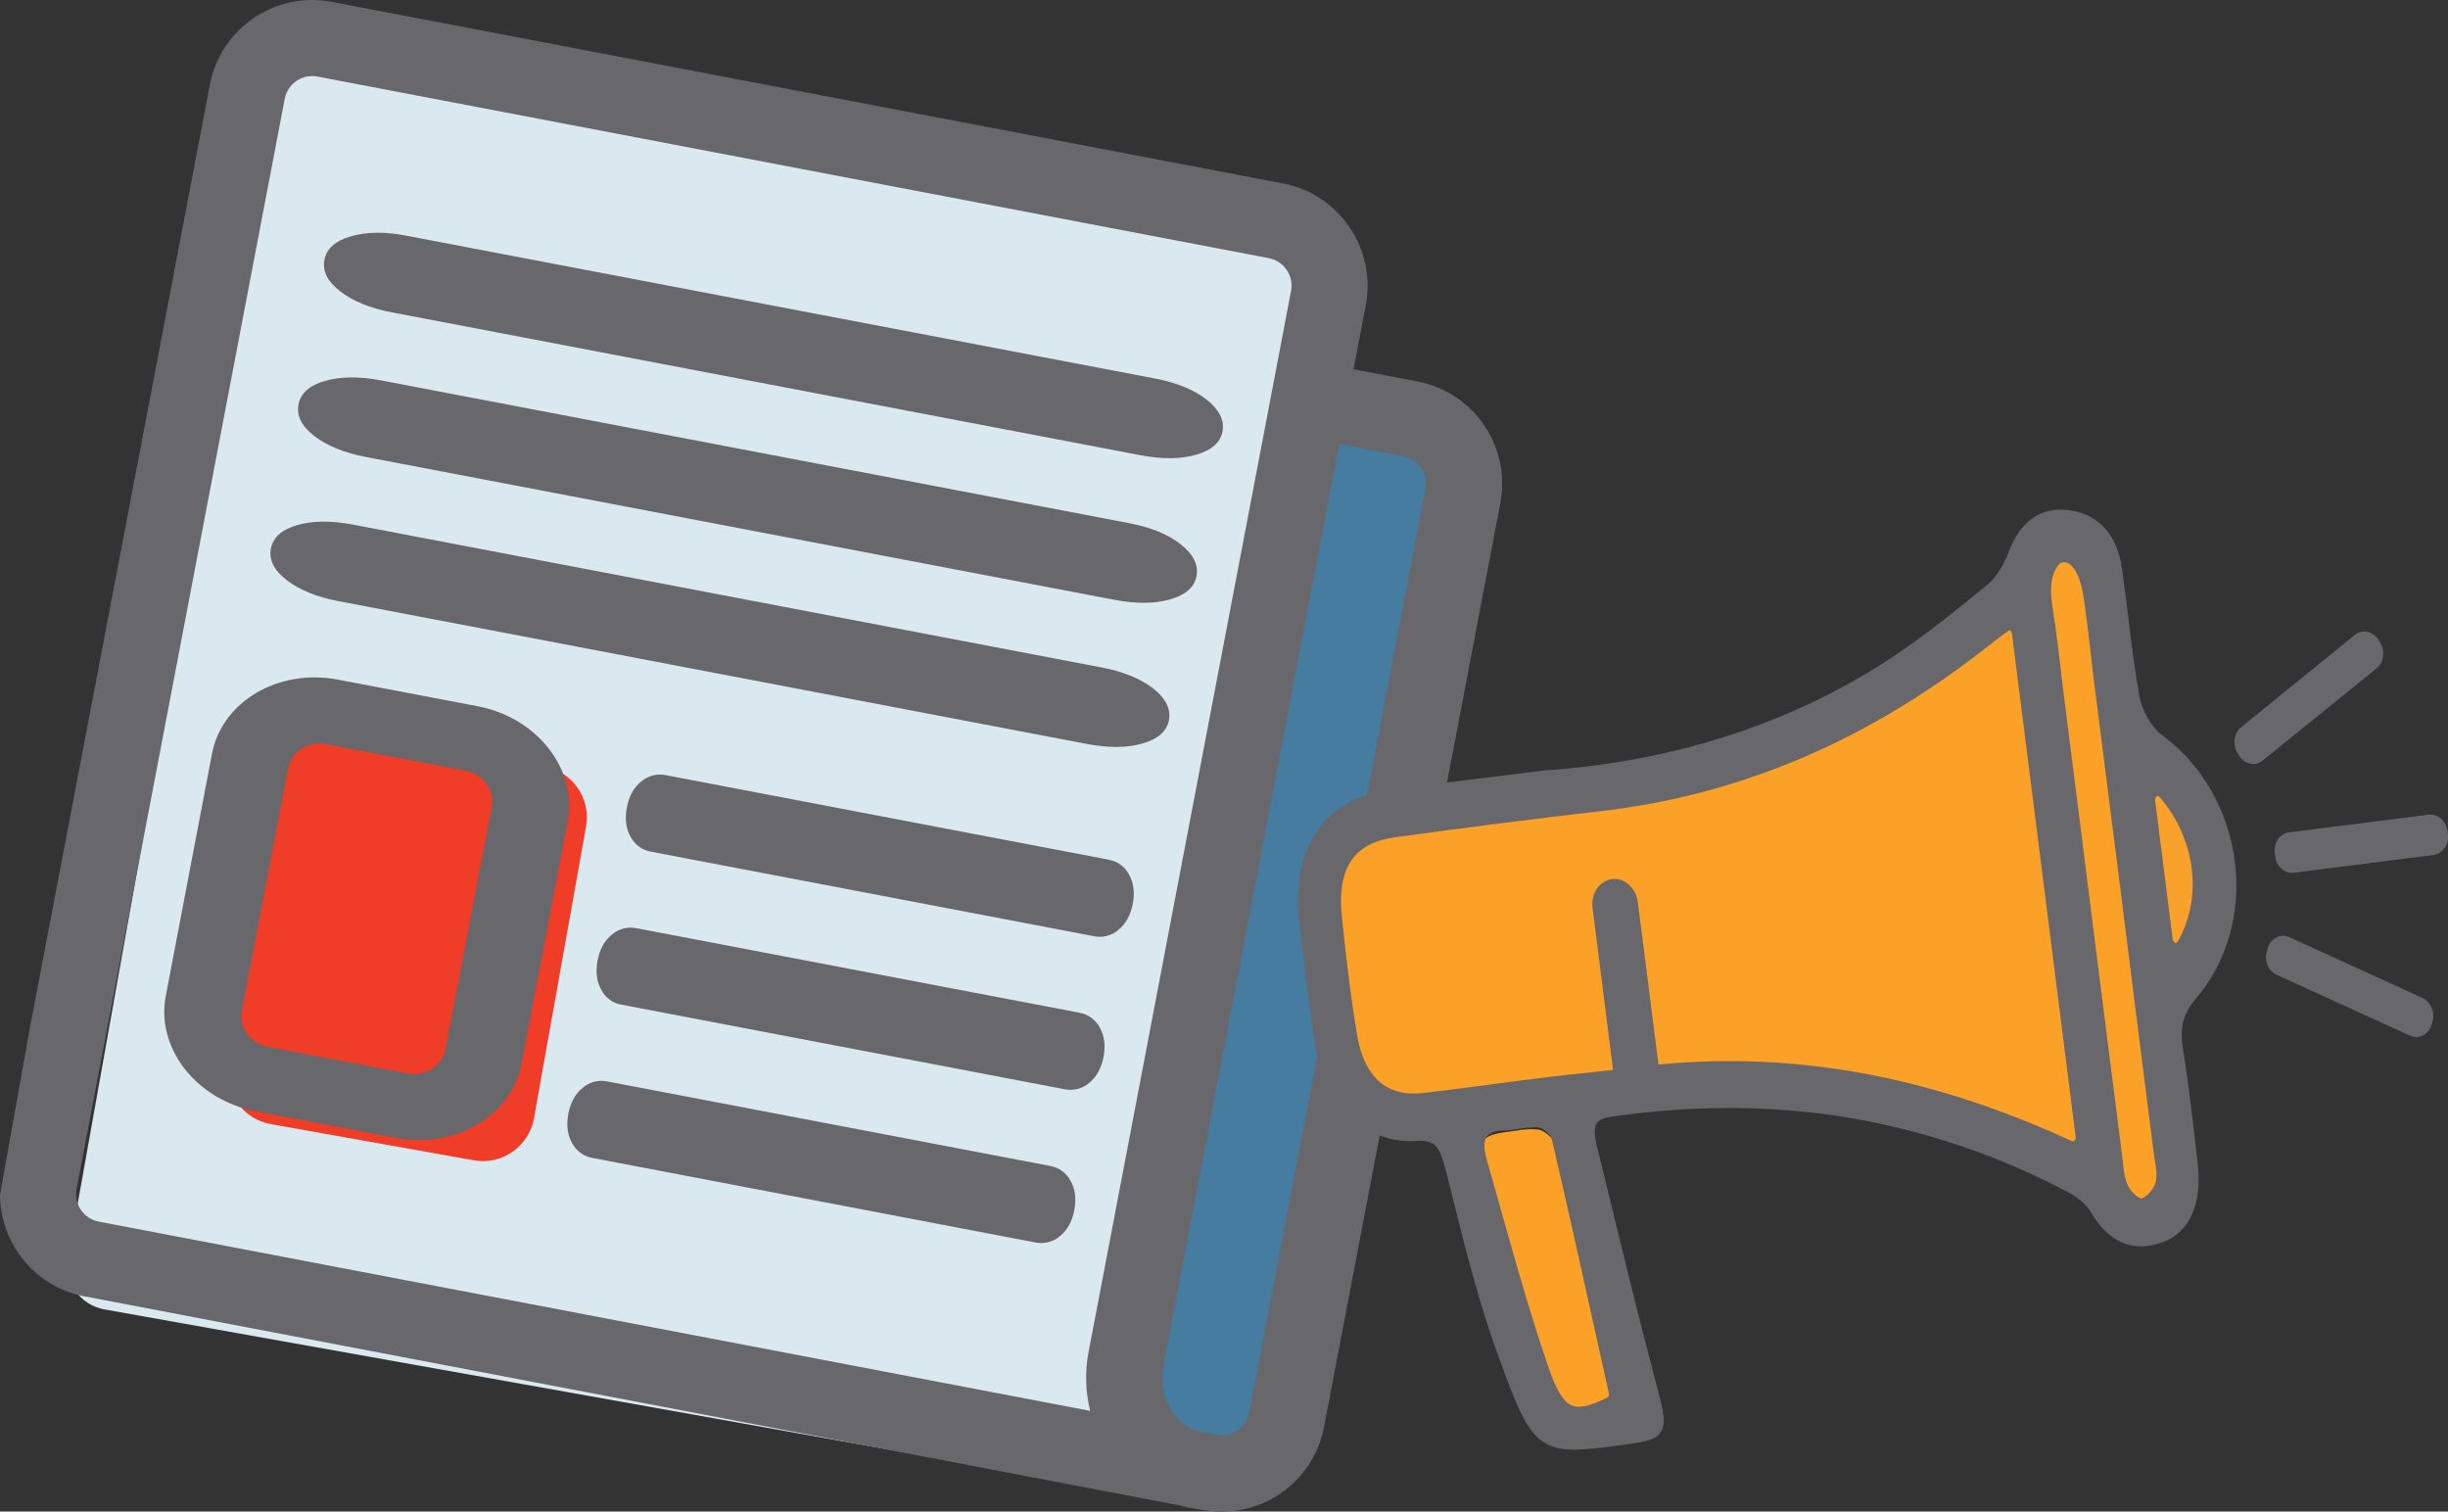 <?xml version="1.0" encoding="utf-8"?>
<!-- Generator: Adobe Illustrator 25.3.1, SVG Export Plug-In . SVG Version: 6.00 Build 0)  -->
<svg version="1.1" id="Layer_1" xmlns="http://www.w3.org/2000/svg" xmlns:xlink="http://www.w3.org/1999/xlink" x="0px" y="0px"
	 viewBox="0 0 1481.2 914.5" style="enable-background:new 0 0 1481.2 914.5;" xml:space="preserve">
<rect x="0" y="0" width="1481.2" height="914.5" fill="#333333" stroke="none"/>
<style type="text/css">
	.st0{fill:#DAE9EF;}
	.st1{fill:#EF3D28;}
	.st2{fill:#467C9F;}
	.st3{clip-path:url(#SVGID_2_);}
	.st4{clip-path:url(#SVGID_4_);}
	.st5{fill:#68676B;}
	.st6{fill:#FFFFFF;}
	.st7{fill:#FBA128;}
	.st8{fill:#F9A12A;}
</style>
<g id="Layer_2_1_">
	<g id="Layer_1-2">
		<path class="st0" d="M198.4,34.7l596.2,106.5c14.7,2.6,24.5,16.7,21.9,31.4L690.7,876.8c-2.6,14.7-16.7,24.5-31.4,21.9L63.1,792.2
			c-14.7-2.6-24.5-16.7-21.9-31.4L167,56.6C169.6,41.9,183.7,32.1,198.4,34.7z"/>
		<path class="st1" d="M206.4,441.7l122.8,21.9c17.1,3.1,28.5,19.4,25.4,36.5l-31.5,176.5c-3.1,17.1-19.4,28.5-36.5,25.4
			l-122.8-21.9c-17.1-3.1-28.5-19.4-25.4-36.5l31.5-176.5C173,450,189.3,438.7,206.4,441.7z"/>
		<path class="st2" d="M838.8,261.6L838.8,261.6c20.4,3.6,34,23.1,30.4,43.5l-96.6,540.8c-3.6,20.4-23.1,34-43.5,30.3l0,0
			c-20.4-3.6-34-23.1-30.3-43.5l96.6-540.8C798.9,271.5,818.4,257.9,838.8,261.6z"/>
		<g id="News">
			<g>
				<defs>
					
						<rect id="SVGID_1_" x="61.3" y="46.7" transform="matrix(0.176 -0.984 0.984 0.176 -68.165 838.858)" width="811.3" height="826.9"/>
				</defs>
				<clipPath id="SVGID_2_">
					<use xlink:href="#SVGID_1_"  style="overflow:visible;"/>
				</clipPath>
				<g class="st3">
					<g>
						<defs>
							
								<rect id="SVGID_3_" x="61.3" y="46.7" transform="matrix(0.176 -0.984 0.984 0.176 -68.166 838.869)" width="811.3" height="826.9"/>
						</defs>
						<clipPath id="SVGID_4_">
							<use xlink:href="#SVGID_3_"  style="overflow:visible;"/>
						</clipPath>
						<g class="st4">
							<path class="st5" d="M857.8,230.8l-38.8-7.4l7.4-38.8c6.4-34.1-15.9-67-50-73.6L200.6,1.1c-34.1-6.4-67,15.9-73.6,50
								L1.1,710.8c-6.4,34.1,15.9,67,50,73.5l662.6,126.5c1.7,0.5,3.4,1,5.2,1.3l8.6,1.4c34.1,6.4,67-15.9,73.6-50l106.7-559
								C914.3,270.3,891.9,237.4,857.8,230.8 M724.2,865.9c-14.8-4.9-23.5-21.9-20.3-39.6l106.4-557.7l38.8,7.4
								c9.1,1.8,15.1,10.6,13.4,19.7l-106.7,559c-1.8,9.1-10.6,15.1-19.7,13.4L724.2,865.9z M659.6,853.6L59.7,739.1
								c-9.1-1.8-15.1-10.6-13.4-19.7L172.3,59.7c1.8-9.1,10.6-15.1,19.7-13.4l575.8,109.9c9.1,1.8,15.1,10.6,13.4,19.7L658.6,818.3
								C656.4,830,656.8,842,659.6,853.6"/>
							<path class="st5" d="M289.1,427.3l-84.6-16.1c-36-6.9-70.1,13.2-76.2,44.7l-28,146.7c-6,31.5,18.4,62.8,54.4,69.7l84.6,16.1
								c36,6.9,70.2-13.2,76.2-44.7l28-146.7C349.5,465.5,325.1,434.2,289.1,427.3 M297.5,488.2l-28,146.7
								c-2,10.1-12.2,16.6-22.8,14.6l-84.6-16.1c-10.6-2-17.7-11.9-15.8-21.9l28-146.7c1.9-10.1,12.2-16.6,22.8-14.6l84.6,16.1
								C292.4,468.3,299.4,478.2,297.5,488.2"/>
							<path class="st5" d="M381.5,506.2c-2.8-5-3.5-10.9-2.2-17.7s4.1-12,8.6-15.6c4.1-3.6,9.7-5,15-3.9l267.8,51.1
								c5.4,0.9,10,4.3,12.5,9.1c2.8,5.1,3.5,11,2.2,17.7s-4.2,12-8.6,15.6c-4.1,3.6-9.7,5.1-15,3.9L394,515.3
								C388.6,514.4,384,511,381.5,506.2"/>
							<path class="st5" d="M363.8,598.8c-2.8-5-3.5-10.9-2.2-17.7s4.1-12,8.6-15.6c4.1-3.6,9.7-5,15-3.9L653,612.7
								c5.4,0.9,10,4.3,12.5,9.1c2.8,5.1,3.5,11,2.2,17.7s-4.2,12-8.6,15.6c-4.1,3.6-9.7,5-15,3.9l-267.8-51.1
								C370.9,607.1,366.3,603.7,363.8,598.8"/>
							<path class="st5" d="M346.1,691.5c-2.8-5-3.5-10.9-2.2-17.7s4.1-12,8.6-15.6c4.1-3.6,9.7-5,15-3.9l267.8,51.1
								c5.4,0.9,10,4.3,12.5,9.1c2.8,5,3.5,11,2.2,17.7s-4.1,12-8.6,15.6c-4.1,3.6-9.7,5-15,3.9l-267.8-51.1
								C353.2,699.7,348.6,696.3,346.1,691.5"/>
							<path class="st5" d="M213.6,317.4l452.8,86.4c13.2,2.5,23.7,6.8,31.3,12.7s10.8,12.3,9.6,19.1s-6.6,11.5-15.9,14.2
								s-20.6,2.8-33.8,0.3l-452.8-86.4c-13.2-2.5-23.6-6.8-31.3-12.7s-10.9-12.3-9.6-19.1s6.6-11.5,15.9-14.2
								S200.4,314.9,213.6,317.4"/>
							<path class="st5" d="M230.3,230.1l452.8,86.4c13.2,2.5,23.7,6.8,31.3,12.8s10.8,12.3,9.6,19.1s-6.6,11.5-15.9,14.2
								s-20.6,2.8-33.8,0.3l-452.8-86.4c-13.2-2.5-23.6-6.8-31.3-12.7s-10.9-12.3-9.6-19.1s6.6-11.5,15.9-14.2
								S217.1,227.6,230.3,230.1"/>
							<path class="st5" d="M245.9,142.6L698.8,229c13.2,2.5,23.7,6.8,31.3,12.8s10.8,12.3,9.6,19.1s-6.6,11.5-15.9,14.2
								s-20.6,2.8-33.8,0.3l-452.8-86.4c-13.2-2.5-23.6-6.8-31.3-12.7s-10.9-12.3-9.6-19.1s6.6-11.5,15.9-14.2
								S232.7,140,245.9,142.6"/>
						</g>
					</g>
				</g>
			</g>
		</g>
		<g id="J4JWyJ.tif">
			<path class="st6" d="M967.9,545c-0.2,0-0.4-0.1-0.6-0.2c0.3,4.3,1,8.5,1.9,12.7C968.5,553.4,968.1,549.2,967.9,545z"/>
			<path class="st7" d="M999.8,648.4c89.7-8.9,176.3,18.1,261.2,57.9l-41.4-327c-2.5-0.1-4-0.7-4.8-0.1c-4.2,2.8-8.2,5.9-12.2,9
				c-71.1,55.9-149.6,90.5-236.7,100.6c-42.3,4.9-84.6,10.3-126.8,16.1c-26.5,3.7-37.7,20.1-34.6,50.7c2.5,24.1,5.3,48.3,9.4,72.2
				c4.5,26.6,19.4,40,42.6,37.3c35-4.1,70.4-8.8,105.4-12.2L999.8,648.4z"/>
			<path class="st7" d="M1288.7,528.8c7.3,57.4,14.5,114.8,21.8,172.2c0.8,6.5,2.9,13.7,0.9,19.5c-1.7,5.1-7.6,10.8-12.6,12.1
				c-3.5,0.9-10.5-4.5-12.8-8.7c-3-5.5-3.2-12.7-4-19.2c-14.2-111.9-27.3-223.9-42.5-335.7c-1.2-9-1.4-17.6,1.3-25.5
				c2-6,8.4-9.3,14.4-7.3c2.4,0.8,4.4,2.3,5.8,4.3c11.7,17,9.6,44.6,12.1,64C1278.3,445.9,1283.5,487.3,1288.7,528.8z"/>
			<path class="st7" d="M976.9,834.9c2.5,11.2-3.5,22.2-13.2,24.2c-11.8,2.5-23-9.3-30.2-29.9c-14.2-40.5-25-82.4-37.2-123.7
				c-3.8-13,0.2-18.4,12.4-20.2c8.6-1.2,14.6-2.6,21.8-1.9c3.6,0.4,9.3,4.9,10.2,8.6C951.3,737.8,966.6,788.8,976.9,834.9z"/>
			<path class="st8" d="M1299.8,471.7c33.4,29.6,39,76.9,13.7,108.5L1299.8,471.7z"/>
		</g>
		<path class="st5" d="M1465.8,603.8l-80.6-36.8c-2.4-1.1-5.1-1.1-7.5,0c-2.7,1.3-4.7,3.7-5.5,6.5l-0.6,1.9
			c-1.7,5.7,0.9,12.2,6,14.4l80.6,36.8c1.2,0.6,2.5,0.8,3.8,0.8c1.3,0,2.5-0.3,3.7-0.8c2.7-1.3,4.7-3.7,5.5-6.5l0.6-1.9
			C1473.5,612.6,1470.8,606.1,1465.8,603.8z"/>
		<path class="st5" d="M1440.2,388.9l-1-1.7c-1.5-2.6-4.1-4.4-7-5c-2.6-0.5-5.2,0.2-7.3,1.9L1356,440c-4.3,3.5-5.3,10.4-2.2,15.5
			l1,1.7c1.5,2.6,4.1,4.4,7,4.9c0.5,0.1,1,0.1,1.6,0.1c2.1,0,4.1-0.7,5.7-2.1l68.9-55.7C1442.3,400.9,1443.3,394,1440.2,388.9z"/>
		<path class="st5" d="M1481.2,504.9l-0.3-2c-0.8-6.2-5.9-10.7-11.4-10l-84.6,10.7c-5.5,0.7-9.3,6.3-8.5,12.5l0.2,2
			c0.7,5.8,5.2,10,10.2,10c0.4,0,0.8,0,1.1-0.1l84.5-10.7c2.8-0.4,5.2-2,6.7-4.3C1480.9,510.6,1481.5,507.7,1481.2,504.9z"/>
		<path class="st5" d="M1352.4,522.7c-3.6-31.6-19.8-60.1-44.4-78.1c-5.9-4.3-11.8-14.4-13.4-22.9c-2.9-15.8-4.9-32-6.8-47.7
			c-1.2-10.1-2.5-20.5-4-30.7c-3-20.3-14.5-32.6-32.6-34.7c-16.4-1.9-28.7,6.7-35.6,24.8c-3.4,9-7.9,16-12.7,20
			c-18.7,15.4-38.7,31.6-60.1,45.6c-74.9,49-154.4,63.6-208,67.1h-0.1c-13.2,1.7-24.9,3.1-36.3,4.5c-22.4,2.7-41.8,5.1-60.8,8
			c-36.7,5.5-56.5,35.5-51.5,78.2c2.6,22.6,5.7,48.8,9.5,74.5c5.3,35.3,28.7,59.1,57.6,59.1c1.2,0,2.3,0,3.5-0.1
			c12.2-0.8,14.5,3.9,18,17.5l3.8,15c8.1,32.5,16.5,66.1,28.1,97.7c11,30.2,16.8,45,27.2,51.9c5.1,3.4,10.9,4.7,18.7,4.7
			c8.2,0,18.5-1.4,32.3-3.3l1.1-0.2c10.4-1.4,16.2-2.9,19-7.2c3.4-5.1,1.5-12.9-2-26.2c-9.8-36.9-19.1-74.8-28-111.3
			c-2.9-11.9-5.8-23.7-8.7-35.6c-1.7-7-1.7-11.1,0-13.7c1.4-2,4-3.3,8.2-3.9c48.6-7.1,96-7.1,140.9,0c47.8,7.7,94,23.2,136.7,46
			c5.8,3.1,10.7,7.4,13.3,12c10.9,18.3,25.4,24.3,43.1,17.9c16.3-5.9,24.1-23,21.4-47v-0.2c-2.6-23-5.3-46.8-9-70.1
			c-2-12.8,0.2-21.1,7.7-29.9C1347.2,582.7,1355.9,552.9,1352.4,522.7z M1317.8,569.5c-0.2,0.6-0.9,1-1.5,0.9
			c-1-0.3-1.7-1.2-1.7-2.3l-10.6-83.7c-0.2-1,0.2-2.1,1.1-2.7c0.2-0.1,0.3-0.1,0.5-0.1c0.5,0,0.9,0.3,1.2,0.7
			C1328.6,507.7,1332.9,542.7,1317.8,569.5L1317.8,569.5z M1284.5,703.4c-0.1-1.2-0.3-2.5-0.4-3.7l-4.4-34.5
			c-7-54.8-13.9-109.7-20.8-164.5l-10.4-82.2c-0.6-5-1.2-10.1-1.8-15.1c-1-8.3-2-17-3.2-25.4c-0.2-1.7-0.5-3.5-0.8-5.3
			c-1.8-11.5-3.7-23.3,3.3-31.5c0.7-0.6,1.6-0.9,2.6-1h0.3c5.2,0,8.4,7.8,9.2,10.2c1.8,5,2.6,10.5,3.3,15.8c0.1,0.9,0.3,1.9,0.4,2.8
			c1.1,7.8,2,15.7,2.9,23.4c0.6,5.2,1.2,10.5,1.8,15.8c3.6,28.7,7.3,57.3,10.9,85.9l4.5,35.2l7.2,57.2c4.7,36.9,9.3,73.8,14,110.8
			c0.2,1.5,0.4,3.1,0.7,4.6c0.8,4.8,1.5,9.7,0.5,13.4c-1.1,4.2-5.3,8.9-8.6,9.8h0c-1.4,0-6.1-3.6-8-7.4
			C1285.6,713.7,1285,708.4,1284.5,703.4z M975.3,531.9c-7.6,1-12.8,8.8-11.7,17.4l12.4,98l-11.4,1.3c-20.9,2-42.1,4.8-62.5,7.5
			c-13.4,1.8-27.3,3.6-41,5.2c-21.8,2.6-35.6-9.5-39.9-34.7c-3.5-20.6-6.3-42.9-9.3-72.1s7.2-44.5,32-47.9
			c43-5.9,85.2-11.3,125.2-15.9c42.6-4.9,84.2-16.1,123.5-33.1c38.4-16.6,75.9-39.4,111.5-67.6c4.5-3.6,8.2-6.3,11.6-8.7
			c1,0.3,1.7,1.3,1.7,2.3l38.5,304.2c0.2,0.9-0.2,1.9-0.9,2.5c-0.4,0.3-0.9,0.3-1.3,0.1c-70.3-32.4-138.4-48.4-207.2-48.4
			c-13.3,0-26.7,0.6-40.2,1.8l-2.8,0.3L991,545.8c-0.5-4-2.3-7.7-5.3-10.4C983,532.7,979.1,531.4,975.3,531.9z M972.5,845.6
			c-10.6,5.2-16.8,6.6-21.3,4.8c-5.2-2.1-9.3-8.8-14.3-23.2c-10.2-29.7-19-60.6-27.4-90.5c-3.3-11.6-6.6-23.6-10-35.4
			c-1.8-6.4-1.8-11,0.2-13.7c1.7-2.3,5-3.5,9.8-3.6c3.2-0.1,6.3-0.5,9.5-1c3.1-0.6,6.2-0.9,9.3-1c0.9,0,1.8,0,2.6,0.1
			c2.5,0.3,7.4,4.1,8,6.9c9.8,42.1,19.3,85.1,28.5,126.6c2,9,4,18,6,27.1C973.8,843.8,973.4,845,972.5,845.6z"/>
	</g>
</g>
</svg>
